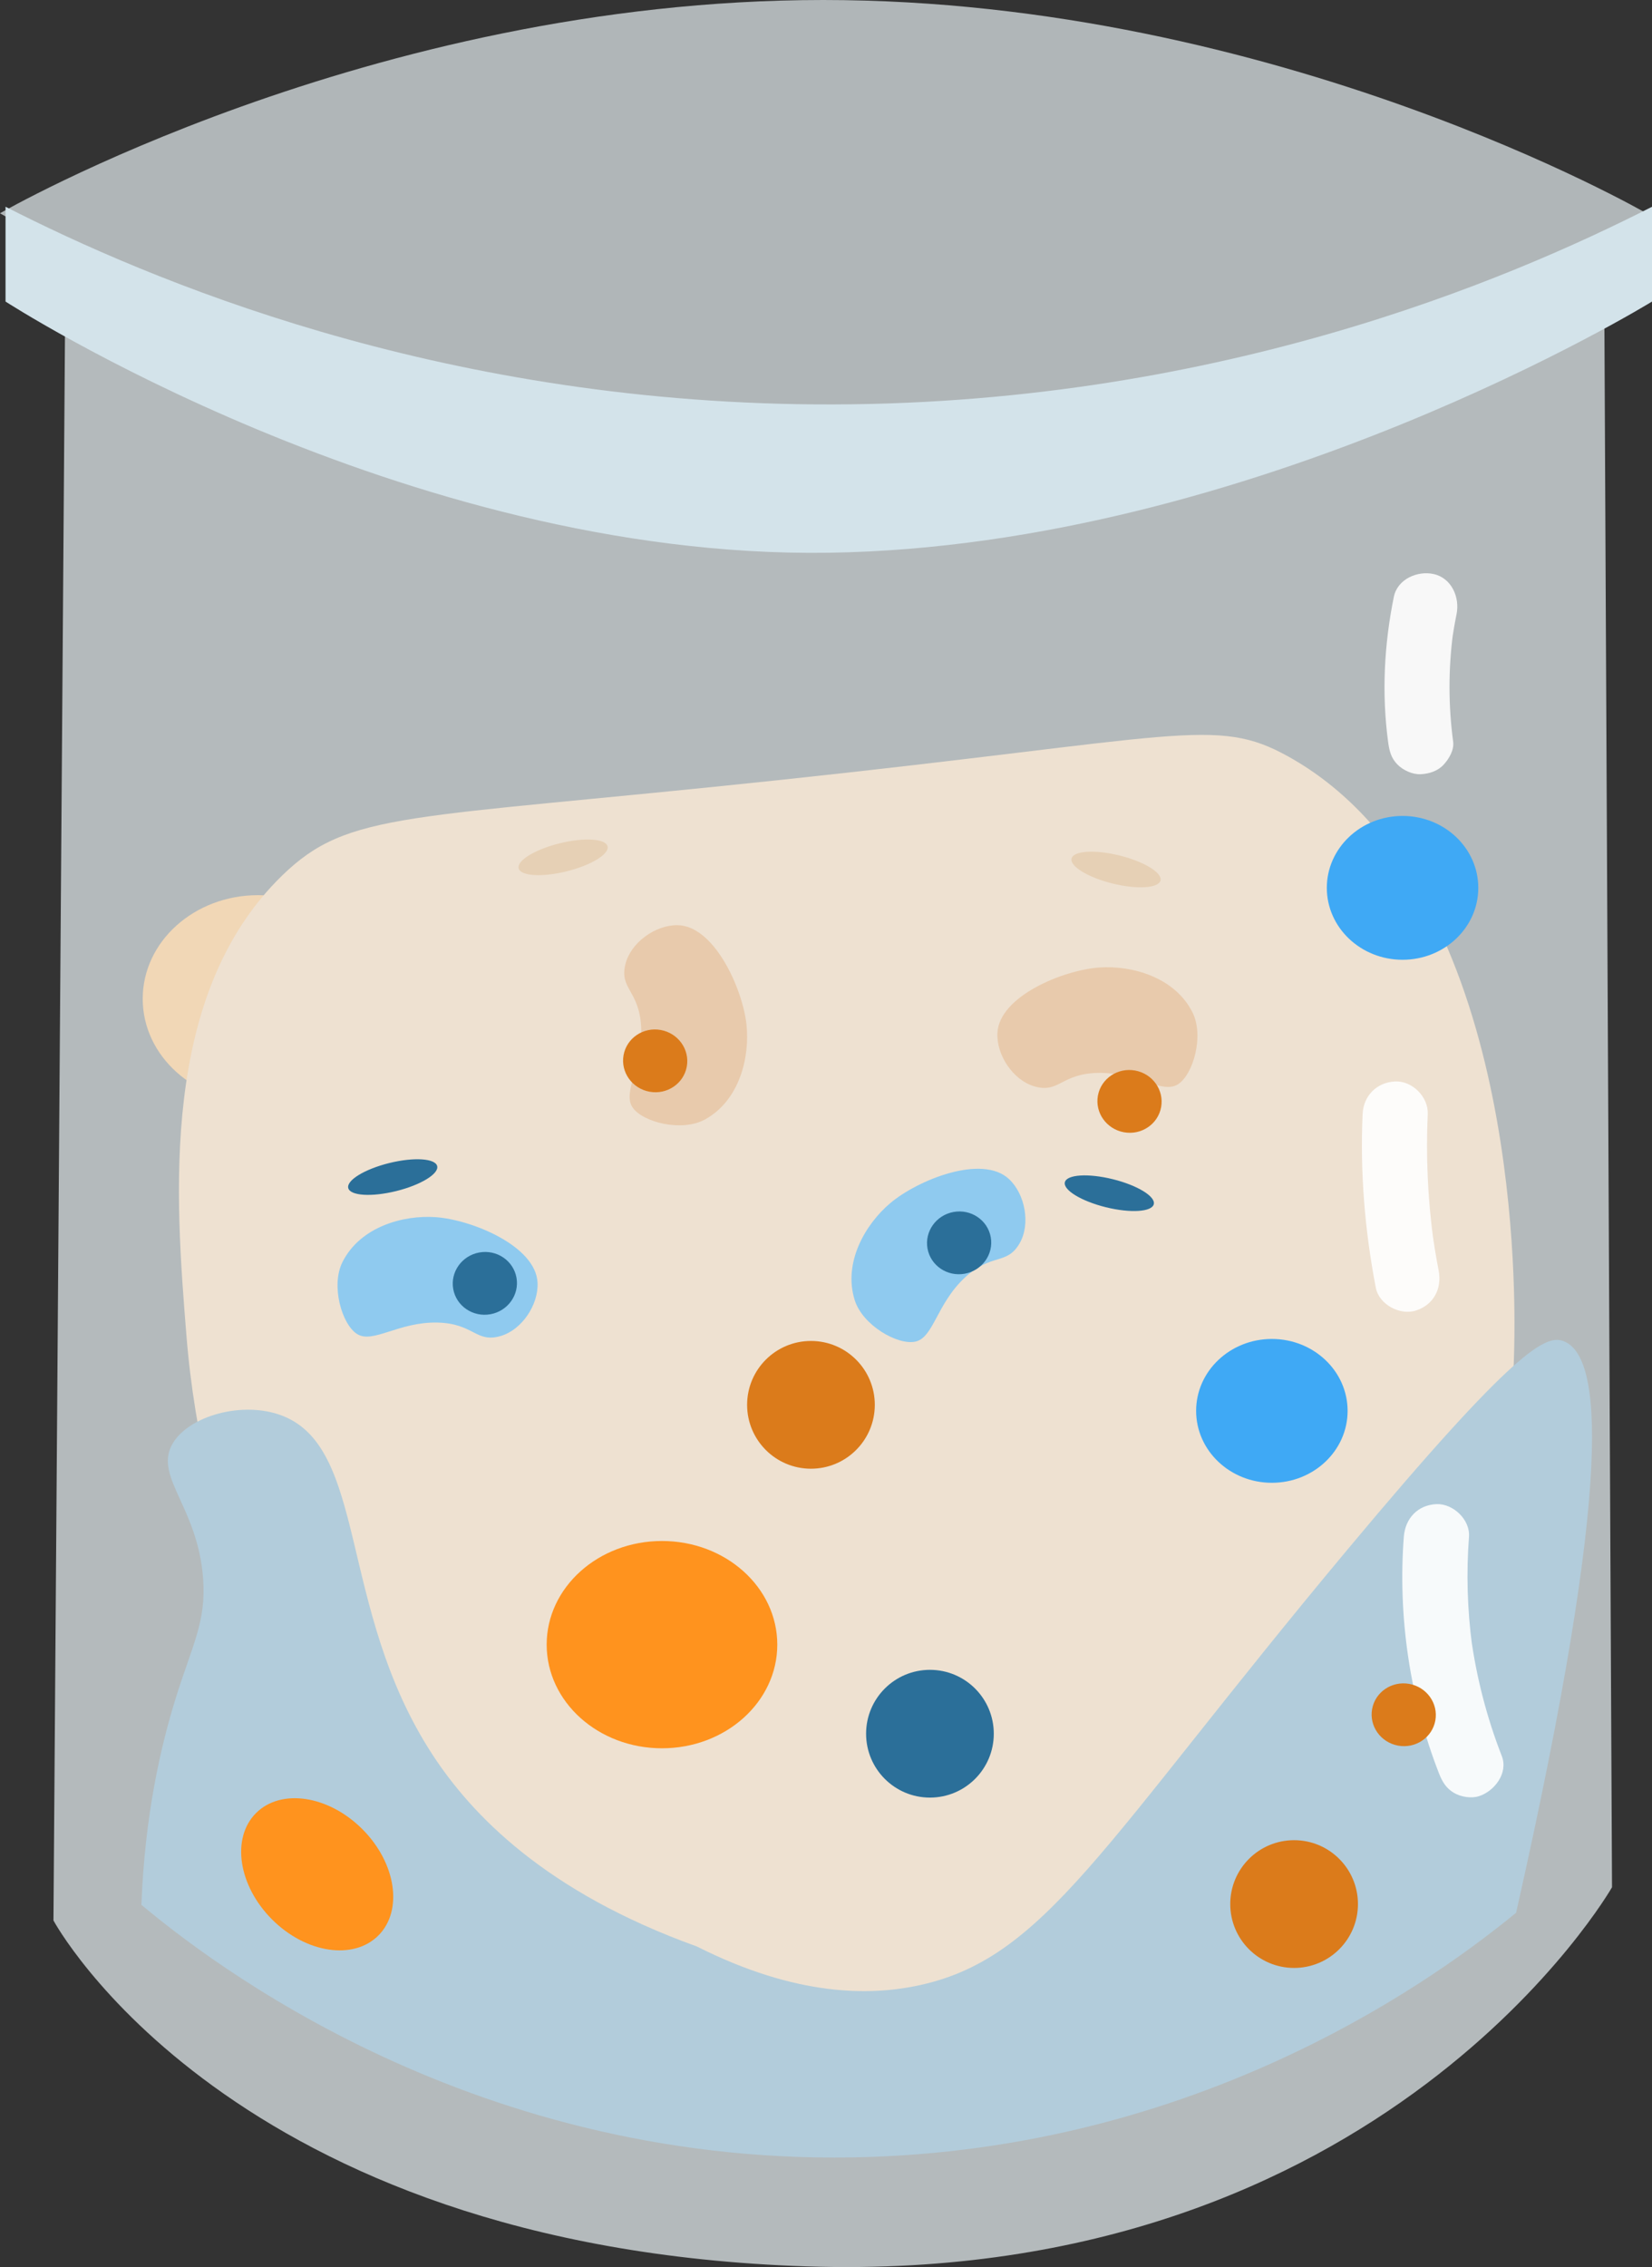 <?xml version="1.0" encoding="utf-8"?>
<!-- Generator: Adobe Illustrator 25.2.3, SVG Export Plug-In . SVG Version: 6.00 Build 0)  -->
<svg version="1.1" id="Layer_1" xmlns="http://www.w3.org/2000/svg" xmlns:xlink="http://www.w3.org/1999/xlink" x="0px" y="0px"
	 viewBox="0 0 364.05 499.35" style="enable-background:new 0 0 364.05 499.35;" xml:space="preserve">
<rect x="0" y="0" width="364.05" height="499.35" fill="#333333" stroke="none"/>
<style type="text/css">
	.st0{opacity:0.68;fill:#EBF4F7;}
	.st1{fill:#FF931E;}
	.st2{fill:#F4B678;}
	.st3{fill:#DB7B1B;}
	.st4{fill:#2B6F99;}
	.st5{opacity:0.7;fill:#EBF4F7;}
	.st6{fill:#D3E3EA;}
	.st7{opacity:0.9;}
	.st8{fill:#FFFFFF;}
	.st9{fill:#E8CAAC;}
	.st10{fill:#8FCAEF;}
	.st11{fill:#3FA9F5;}
</style>
<g>
	<path class="st0" d="M362.83,46.98c0,0-81.22,46.98-181.42,46.98S0,46.98,0,46.98S81.22,0,181.42,0S362.83,46.98,362.83,46.98z"/>
	<ellipse class="st1" cx="56.86" cy="220" rx="25.41" ry="22.83"/>
	<path class="st2" d="M333.73,294.11c-0.24,30.92-7.8,60.24-18.08,95.59c-9.04,31.09-18.08,55.5-18.08,55.5l-186.97,3.08
		c0,0-17.52-21.73-34.97-51.87c-12.84-22.17-30.89-56.72-34.55-102.3c-2.43-30.22-6.02-74.96,21.13-101.3
		c14.69-14.25,27.17-12.26,109.09-20.95c89.02-9.44,96.51-14.16,112.58-5.24C334.51,194.76,333.82,282.64,333.73,294.11z"/>
	
		<ellipse transform="matrix(0.971 -0.24 0.24 0.971 -41.739 35.394)" class="st3" cx="124.14" cy="188.71" rx="10.09" ry="3.18"/>
	
		<ellipse transform="matrix(0.24 -0.971 0.971 0.24 0.761 384.366)" class="st3" cx="245.99" cy="191.7" rx="3.18" ry="10.09"/>
	<path class="st4" d="M344.58,295.41c-3.84-1.48-10.33,1.23-47.63,45.89c-54.51,65.26-66.54,90.45-95.3,96.17
		c-9.8,1.95-25.81,2.49-48.09-8.74c-33.44-12.03-49.62-29.07-58.2-42.17c-21.25-32.46-14.03-68.49-34.04-75.05
		c-8.82-2.89-20.49,0.74-23.56,6.98c-3.47,7.04,5.82,13.7,6.99,29.1c0.74,9.69-2.37,14.63-6.12,26.76
		c-3.17,10.25-6.71,25.34-7.47,45.21c14.34,11.95,73.64,58.57,160.87,55.52c75.24-2.63,126-40.64,142.07-53.77
		C355.97,324.4,352.9,298.63,344.58,295.41z"/>
	<g>
		<path class="st5" d="M11.78,423l2.55-350.76c27.84,15.19,86.07,42.1,164.37,43.05c84.39,1.03,146.94-28.66,174.86-44.1
			c0.56,114.83,1.12,229.66,1.68,344.5c0,0-50.11,87.69-177.47,83.51C50.41,495.03,11.78,423,11.78,423z"/>
		<path class="st6" d="M1.22,45.54v20.88c0,0,87.54,56.72,181.42,55.33c93.88-1.39,181.42-55.33,181.42-55.33V45.54
			c-31.81,16.19-97.36,44.19-184.48,43.53C95.87,88.43,32.83,61.63,1.22,45.54z"/>
		<g class="st7">
			<g>
				<path class="st8" d="M307.16,131.46c-2.14,10.5-2.69,21.27-1.27,31.9c0.27,1.98,0.63,3.6,2.1,5.07c1.24,1.24,3.29,2.18,5.07,2.1
					c1.86-0.08,3.78-0.69,5.07-2.1c1.19-1.29,2.35-3.24,2.1-5.07c-1.06-7.92-1.07-15.94-0.03-23.86c-0.09,0.64-0.17,1.27-0.26,1.91
					c0.28-2.06,0.63-4.1,1.04-6.13c0.75-3.67-1.06-7.93-5.01-8.83C312.41,125.64,307.96,127.53,307.16,131.46L307.16,131.46z"/>
			</g>
		</g>
		<g class="st7">
			<g>
				<path class="st8" d="M300.28,245.37c-0.58,12.82,0.48,25.68,2.91,38.28c0.71,3.69,5.34,6.14,8.83,5.01
					c3.94-1.27,5.78-4.87,5.01-8.83c-0.56-2.87-1.03-5.76-1.43-8.65c0.09,0.64,0.17,1.27,0.26,1.91
					c-1.23-9.18-1.65-18.46-1.23-27.71c0.17-3.76-3.42-7.35-7.18-7.18C303.42,238.38,300.46,241.35,300.28,245.37L300.28,245.37z"/>
			</g>
		</g>
		<g class="st7">
			<g>
				<path class="st8" d="M309.36,338.48c-1.34,17.61,1.33,35.68,7.75,52.13c0.7,1.8,1.58,3.28,3.3,4.29
					c1.54,0.9,3.81,1.28,5.53,0.72c3.39-1.1,6.47-5.08,5.01-8.83c-3.3-8.46-5.58-17.29-6.81-26.29c0.09,0.64,0.17,1.27,0.26,1.91
					c-1.05-7.94-1.29-15.95-0.68-23.93c0.28-3.75-3.5-7.34-7.18-7.18C312.41,331.49,309.67,334.46,309.36,338.48L309.36,338.48z"/>
			</g>
		</g>
	</g>
	<circle class="st3" cx="178.71" cy="309.43" r="14.07"/>
	<circle class="st3" cx="285.18" cy="419.39" r="14.07"/>
	<path class="st9" d="M149.28,203.78c8.13,0.09,14.4,14.04,15.23,21.96c0.74,7.08-1.5,16.62-9.14,20.83
		c-5.1,2.81-13.73,0.64-15.97-2.65c-2.33-3.41,2.39-9.24,1.89-17.79c-0.47-8.04-4.84-8.29-3.46-13.79
		C139.01,207.61,144.42,203.73,149.28,203.78z"/>
	
		<ellipse transform="matrix(0.178 -0.984 0.984 0.178 -111.21 334.149)" class="st3" cx="144.38" cy="233.63" rx="6.91" ry="7.08"/>
	
		<ellipse transform="matrix(0.178 -0.984 0.984 0.178 -117.309 614.849)" class="st3" cx="309.32" cy="377.63" rx="6.91" ry="7.08"/>
	<path class="st9" d="M219.8,227.54c0.38-8.12,14.54-13.89,22.49-14.44c7.1-0.49,16.56,2.09,20.49,9.87
		c2.62,5.2,0.15,13.75-3.21,15.87c-3.49,2.2-9.15-2.71-17.71-2.52c-8.05,0.19-8.45,4.54-13.9,2.97
		C223.27,237.94,219.57,232.4,219.8,227.54z"/>
	
		<ellipse transform="matrix(0.178 -0.984 0.984 0.178 -34.061 444.328)" class="st3" cx="248.89" cy="242.55" rx="6.91" ry="7.08"/>
	
		<ellipse transform="matrix(0.24 -0.971 0.971 0.24 -69.619 437.091)" class="st4" cx="244.49" cy="263.03" rx="3.18" ry="10.09"/>
	
		<ellipse transform="matrix(0.971 -0.24 0.24 0.971 -59.777 28.44)" class="st4" cx="86.64" cy="259.13" rx="10.09" ry="3.18"/>
	<circle class="st4" cx="204.93" cy="381.87" r="14.07"/>
	<path class="st10" d="M222.37,259.72c-5.93-5.57-20.11,0.16-26.19,5.29c-5.44,4.59-10.43,13.03-7.83,21.35
		c1.74,5.56,9.47,9.97,13.35,9.15c4.04-0.85,4.68-8.32,10.96-14.14c5.91-5.47,9.23-2.62,12.05-7.55
		C227.12,269.6,225.92,263.05,222.37,259.72z"/>
	
		<ellipse transform="matrix(0.984 -0.178 0.178 0.984 -45.331 41.96)" class="st4" cx="211.34" cy="273.79" rx="7.08" ry="6.91"/>
	<path class="st10" d="M118.46,282.53c-0.38-8.12-14.54-13.89-22.49-14.44c-7.1-0.49-16.56,2.09-20.49,9.87
		c-2.62,5.2-0.15,13.75,3.21,15.87c3.49,2.2,9.15-2.71,17.71-2.52c8.05,0.19,8.45,4.54,13.9,2.97
		C115,292.93,118.69,287.39,118.46,282.53z"/>
	
		<ellipse transform="matrix(0.984 -0.178 0.178 0.984 -48.584 23.511)" class="st4" cx="106.82" cy="282.7" rx="7.08" ry="6.91"/>
	<ellipse class="st1" cx="145.88" cy="362.25" rx="25.41" ry="22.83"/>
	
		<ellipse transform="matrix(0.707 -0.707 0.707 0.707 -271.454 170.389)" class="st1" cx="69.95" cy="412.87" rx="14.07" ry="19.07"/>
	<ellipse class="st11" cx="280.28" cy="310.76" rx="16.69" ry="15.84"/>
	<ellipse class="st11" cx="309.08" cy="195.56" rx="16.69" ry="15.84"/>
	<path class="st2" d="M67.44,357.75"/>
</g>
</svg>
